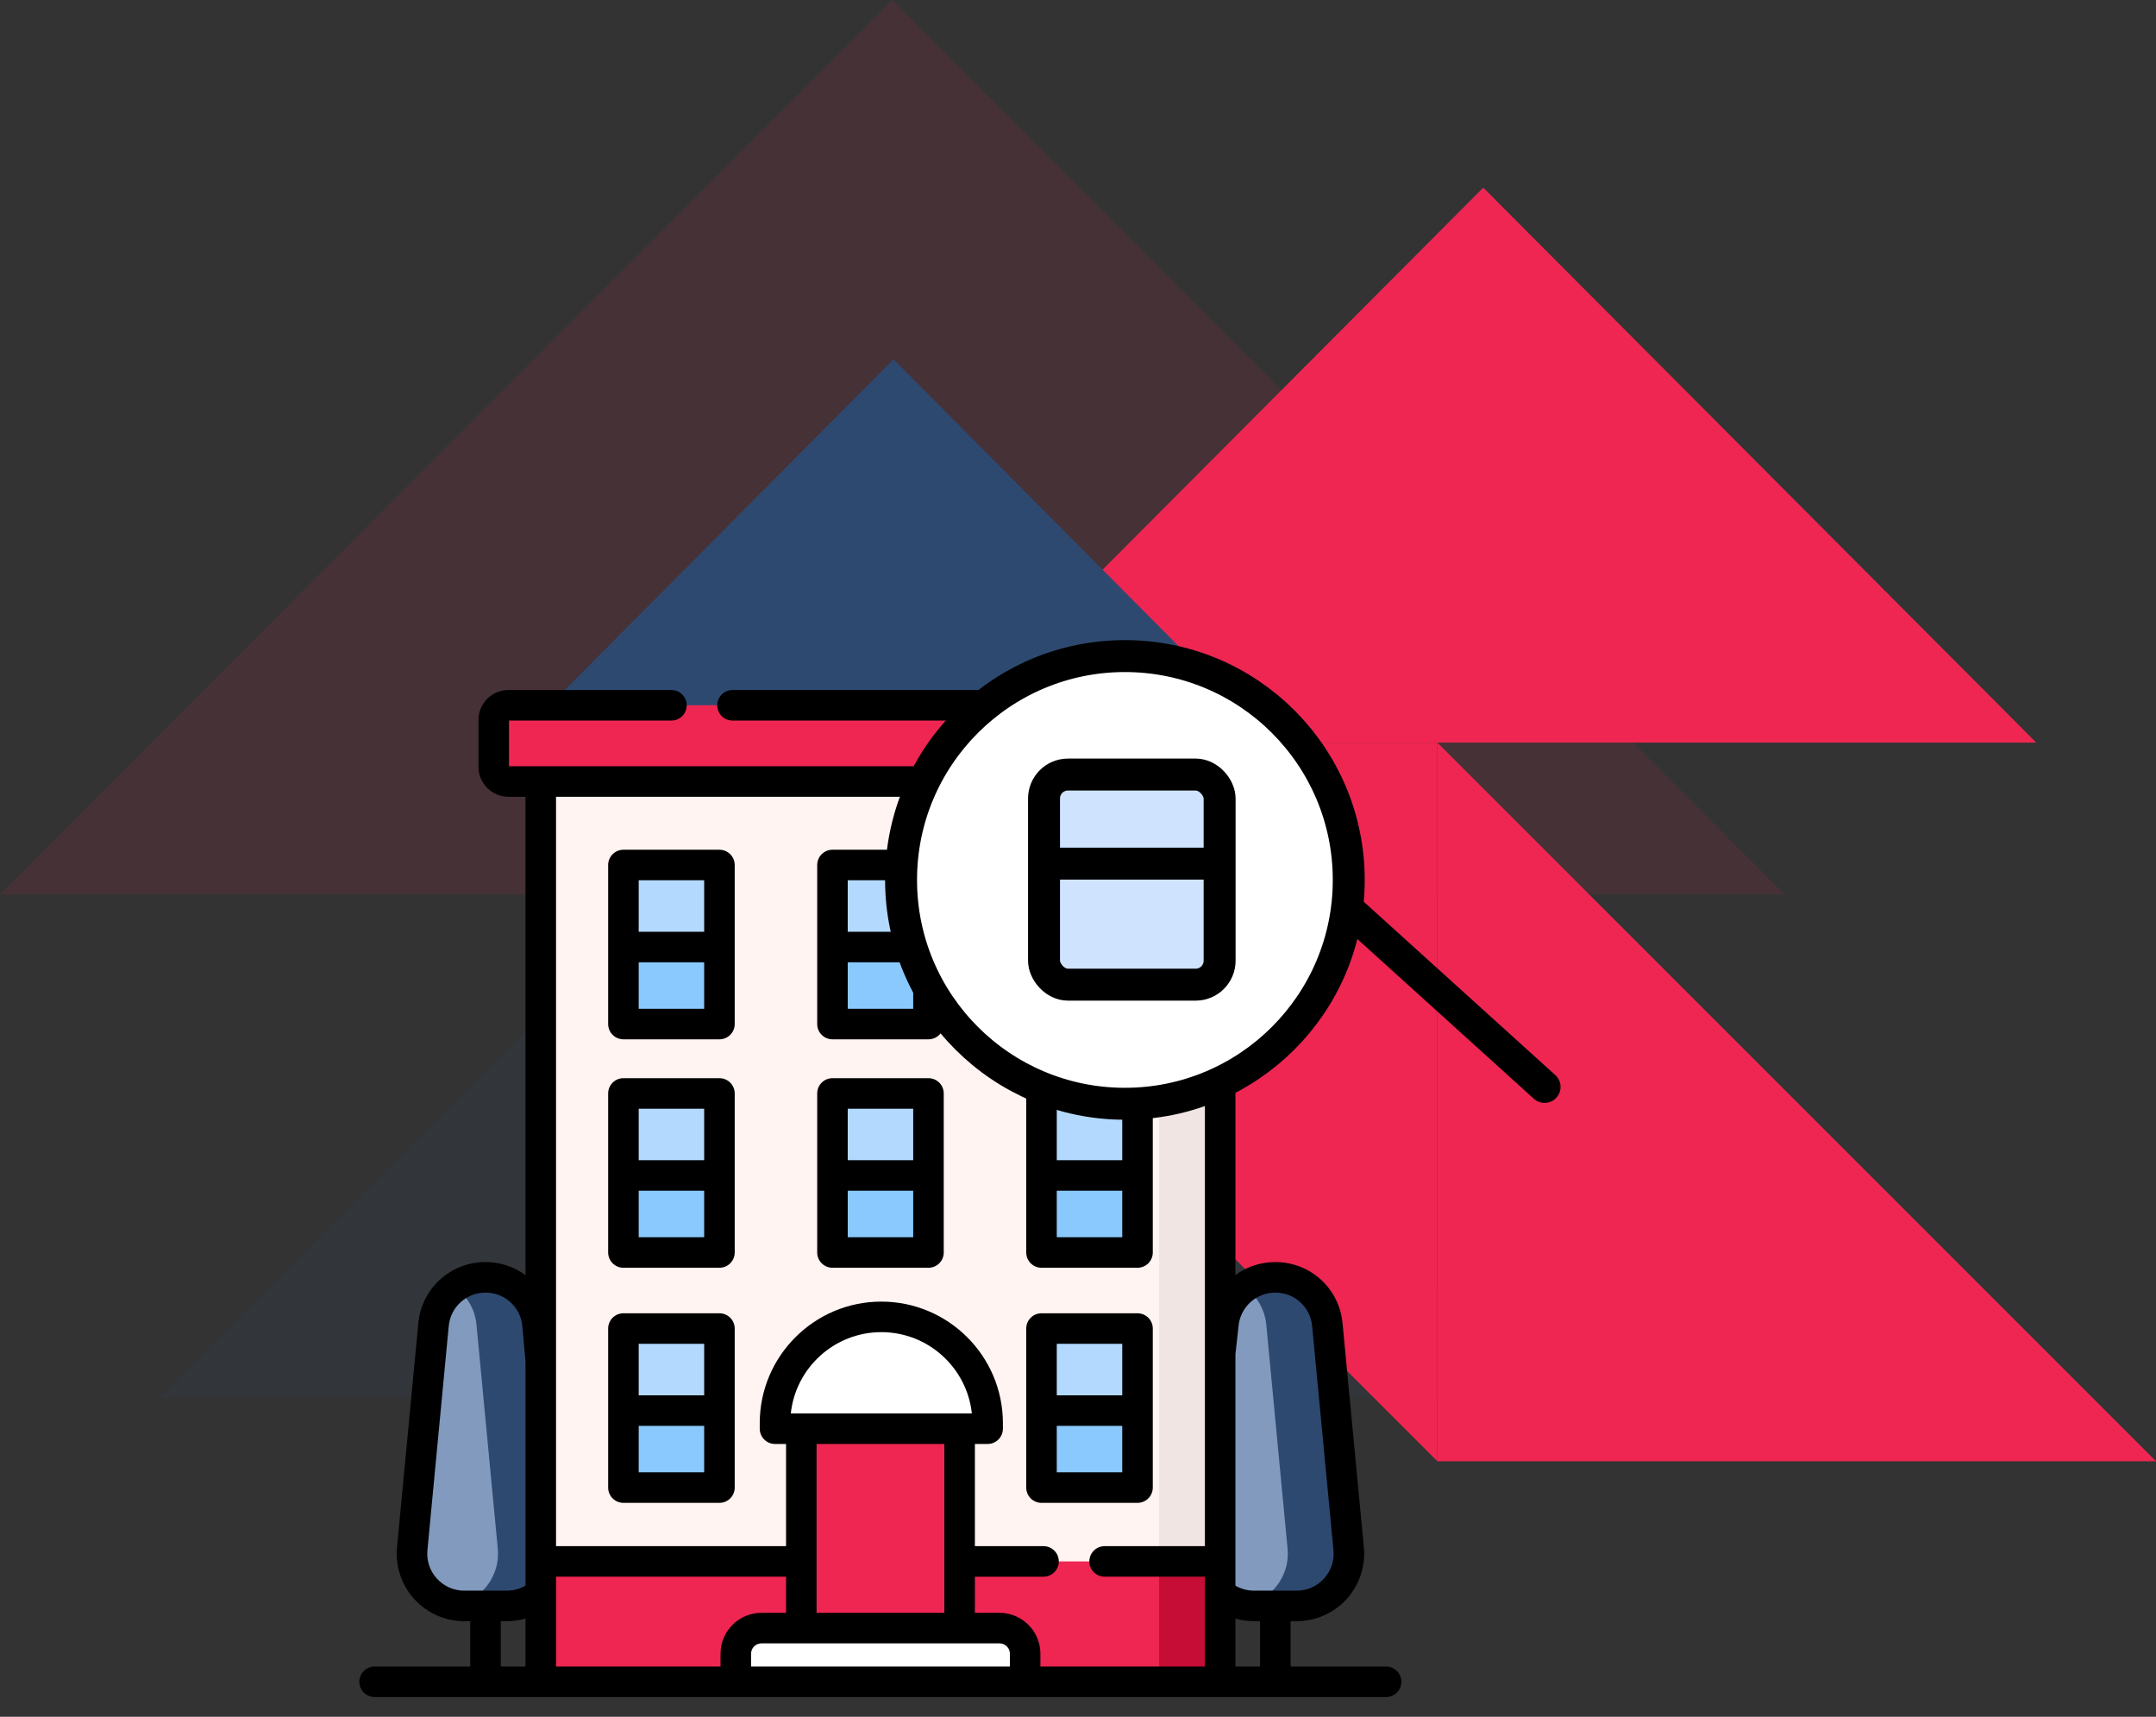 <svg width="540" height="430" viewBox="0 0 540 430" fill="none" xmlns="http://www.w3.org/2000/svg">
<rect x="0" y="0" width="540" height="430" fill="#333333" stroke="none"/>
<path d="M223.5 -1.9539e-05L1.09349e-05 224L447 224L223.5 -1.9539e-05Z" fill="#EF2652" fill-opacity="0.1"/>
<path d="M213 177L40 350L386 350L213 177Z" fill="#2E4970" fill-opacity="0.1"/>
<path d="M371.5 47L510 186H233L371.5 47Z" fill="#EF2652"/>
<path d="M360 366L360 186L540 366L360 366Z" fill="#EF2652"/>
<path d="M360 186L360 366L180 186L360 186Z" fill="#EF2652"/>
<path d="M223.787 90L313.251 180L134.322 180L223.787 90Z" fill="#2E4970"/>
<g clip-path="url(#clip0_114_1289)">
<path d="M126.949 402.233H116.27C108.554 402.233 102.514 395.591 103.245 387.91L108.584 331.778C109.223 325.062 114.863 319.933 121.61 319.933C128.356 319.933 133.996 325.062 134.635 331.778L139.974 387.91C140.705 395.591 134.664 402.233 126.949 402.233Z" fill="#819ABE"/>
<path d="M139.973 387.91L134.635 331.778C133.996 325.062 128.356 319.933 121.609 319.933C118.863 319.93 116.186 320.796 113.961 322.404C116.924 324.542 118.969 327.893 119.339 331.778L124.678 387.91C125.334 394.805 120.532 400.86 113.961 402.028C114.723 402.164 115.496 402.233 116.27 402.234H126.948C134.664 402.233 140.704 395.591 139.973 387.91Z" fill="#2E4970"/>
<path d="M324.766 402.233H314.088C306.372 402.233 300.331 395.591 301.062 387.91L306.401 331.778C307.04 325.062 312.68 319.933 319.427 319.933C326.173 319.933 331.814 325.062 332.453 331.778L337.792 387.91C338.522 395.591 332.482 402.233 324.766 402.233Z" fill="#819ABE"/>
<path d="M337.791 387.91L332.452 331.778C331.813 325.062 326.173 319.933 319.426 319.933C316.68 319.93 314.004 320.795 311.778 322.404C314.741 324.542 316.786 327.893 317.156 331.778L322.495 387.91C323.151 394.805 318.35 400.86 311.779 402.028C312.541 402.164 313.313 402.233 314.088 402.234H324.766C332.482 402.233 338.522 395.591 337.791 387.91Z" fill="#2E4970"/>
<path d="M135.445 181.751H305.609V421.233H135.445V181.751Z" fill="#FFF4F1"/>
<path d="M290.312 181.751H305.608V421.233H290.312V181.751Z" fill="#F0E5E3"/>
<path d="M135.445 391.088H305.609V421.232H135.445V391.088Z" fill="#EF2652"/>
<path d="M290.312 391.088H305.608V421.232H290.312V391.088Z" fill="#C60D36"/>
<path d="M313.699 195.742H127.354C126.376 195.742 125.438 195.353 124.746 194.662C124.055 193.97 123.666 193.032 123.666 192.054V180.34C123.666 179.362 124.055 178.424 124.746 177.733C125.438 177.041 126.376 176.652 127.354 176.652H313.699C314.677 176.652 315.616 177.041 316.307 177.733C316.999 178.424 317.387 179.362 317.387 180.34V192.054C317.387 193.032 316.998 193.97 316.307 194.662C315.615 195.353 314.677 195.742 313.699 195.742Z" fill="#EF2652"/>
<path d="M313.699 176.652H298.403C299.381 176.652 300.319 177.041 301.011 177.732C301.703 178.424 302.091 179.362 302.091 180.34V192.054C302.091 193.032 301.703 193.97 301.011 194.662C300.319 195.353 299.381 195.742 298.403 195.742H313.699C314.677 195.742 315.616 195.353 316.307 194.662C316.999 193.97 317.387 193.032 317.387 192.054V180.341C317.387 179.856 317.292 179.377 317.107 178.929C316.921 178.482 316.65 178.075 316.307 177.733C315.965 177.39 315.558 177.118 315.111 176.933C314.663 176.748 314.184 176.652 313.699 176.652Z" fill="#C60D36"/>
<path d="M240.351 407.785H200.702V350.254C200.702 346.847 203.464 344.086 206.87 344.086H234.184C237.59 344.086 240.352 346.847 240.352 350.254V407.785H240.351Z" fill="#EF2652"/>
<path d="M256.764 421.233H184.289V414.214C184.289 410.663 187.167 407.785 190.718 407.785H250.335C253.886 407.785 256.764 410.663 256.764 414.214V421.233Z" fill="#AE6C6C"/>
<path d="M256.764 421.233H184.289V414.214C184.289 410.663 187.167 407.785 190.718 407.785H250.335C253.886 407.785 256.764 410.663 256.764 414.214V421.233Z" fill="white"/>
<path d="M156.147 216.659H180.195V256.493H156.147V216.659Z" fill="#B3DAFE"/>
<path d="M156.147 237.203H180.195V256.494H156.147V237.203Z" fill="#8AC9FE"/>
<path d="M208.503 216.659H232.55V256.493H208.503V216.659Z" fill="#B3DAFE"/>
<path d="M208.503 237.203H232.55V256.494H208.503V237.203Z" fill="#8AC9FE"/>
<path d="M260.858 216.659H284.906V256.493H260.858V216.659Z" fill="#B3DAFE"/>
<path d="M260.858 237.203H284.906V256.494H260.858V237.203Z" fill="#8AC9FE"/>
<path d="M156.147 273.876H180.195V313.71H156.147V273.876Z" fill="#B3DAFE"/>
<path d="M156.147 294.419H180.195V313.709H156.147V294.419Z" fill="#8AC9FE"/>
<path d="M208.503 273.876H232.55V313.71H208.503V273.876Z" fill="#B3DAFE"/>
<path d="M208.503 294.419H232.55V313.709H208.503V294.419Z" fill="#8AC9FE"/>
<path d="M260.858 273.876H284.906V313.71H260.858V273.876Z" fill="#B3DAFE"/>
<path d="M260.858 294.419H284.906V313.709H260.858V294.419Z" fill="#8AC9FE"/>
<path d="M156.147 332.761H180.195V372.595H156.147V332.761Z" fill="#B3DAFE"/>
<path d="M156.147 353.305H180.195V372.595H156.147V353.305Z" fill="#8AC9FE"/>
<path d="M260.858 332.761H284.906V372.595H260.858V332.761Z" fill="#B3DAFE"/>
<path d="M260.858 353.305H284.906V372.595H260.858V353.305Z" fill="#8AC9FE"/>
<path d="M247.368 357.845H194.112V356.464C194.112 341.758 206.034 329.837 220.74 329.837C235.446 329.837 247.367 341.759 247.367 356.464V357.845H247.368Z" fill="white"/>
<path d="M347.229 417.409H323.251V406.058H324.766C327.121 406.056 329.45 405.563 331.604 404.611C333.758 403.658 335.689 402.267 337.275 400.526C338.858 398.782 340.06 396.727 340.805 394.493C341.549 392.259 341.819 389.894 341.599 387.549L336.259 331.416C335.429 322.69 328.193 316.109 319.427 316.109C315.691 316.109 312.235 317.308 309.432 319.355V199.566H313.699C317.841 199.566 321.211 196.196 321.211 192.054V180.341C321.211 176.198 317.841 172.829 313.699 172.829H183.467C182.453 172.829 181.48 173.232 180.763 173.949C180.046 174.666 179.643 175.638 179.643 176.653C179.643 177.667 180.046 178.64 180.763 179.357C181.48 180.074 182.453 180.477 183.467 180.477H313.563V191.919H127.49V180.476H168.171C169.185 180.476 170.158 180.073 170.875 179.356C171.592 178.639 171.995 177.666 171.995 176.652C171.995 175.638 171.592 174.665 170.875 173.948C170.158 173.231 169.185 172.828 168.171 172.828H127.354C123.212 172.828 119.842 176.198 119.842 180.34V192.054C119.842 196.196 123.212 199.566 127.354 199.566H131.621V319.367C128.815 317.312 125.353 316.109 121.609 316.109C112.844 316.109 105.607 322.689 104.777 331.416L99.438 387.548C98.988 392.279 100.563 397.009 103.761 400.525C106.958 404.041 111.518 406.057 116.27 406.057H117.785V417.408H93.824C92.81 417.408 91.837 417.811 91.12 418.528C90.403 419.246 90 420.218 90 421.232C90 422.247 90.403 423.219 91.12 423.936C91.837 424.654 92.81 425.056 93.824 425.056H347.229C348.232 425.04 349.189 424.63 349.893 423.915C350.596 423.199 350.991 422.236 350.991 421.233C350.991 420.229 350.596 419.266 349.893 418.551C349.189 417.836 348.232 417.426 347.229 417.409ZM315.603 417.409H309.432V405.398C310.946 405.833 312.513 406.055 314.088 406.058H315.603V417.409ZM310.202 332.197L310.208 332.14C310.418 329.843 311.481 327.708 313.187 326.157C314.894 324.605 317.12 323.749 319.426 323.757C321.733 323.749 323.959 324.605 325.666 326.157C327.372 327.708 328.435 329.843 328.645 332.14L333.985 388.272C334.235 390.902 333.394 393.426 331.617 395.379C329.84 397.333 327.407 398.41 324.766 398.41H314.088C312.517 398.41 311.029 398.033 309.666 397.291C309.59 397.249 309.51 397.214 309.432 397.178V339.192L310.202 332.197ZM109.419 395.38C107.642 393.426 106.802 390.902 107.052 388.273L112.391 332.14C112.846 327.361 116.809 323.757 121.609 323.757C126.41 323.757 130.373 327.36 130.828 332.139L131.621 341.011V397.147C130.203 397.976 128.59 398.412 126.948 398.41H116.27C113.629 398.41 111.196 397.334 109.419 395.38ZM125.433 406.058H126.949C128.538 406.058 130.11 405.83 131.621 405.396V417.409H125.433V406.058ZM139.269 394.912H196.878V403.961H190.718C185.065 403.961 180.465 408.56 180.465 414.214V417.409H139.269V394.912ZM198.066 354.021C199.289 342.591 208.991 333.661 220.74 333.661C232.489 333.661 242.191 342.591 243.414 354.021H198.066ZM236.527 361.669V403.961H204.526V361.669H236.527ZM188.113 417.409V414.214C188.114 413.523 188.389 412.861 188.877 412.373C189.365 411.885 190.027 411.61 190.718 411.609H250.335C251.026 411.61 251.688 411.885 252.176 412.373C252.664 412.861 252.939 413.523 252.94 414.214V417.409H188.113ZM260.588 417.409V414.214C260.588 408.561 255.988 403.961 250.335 403.961H244.175V394.913H261.368C262.382 394.913 263.355 394.51 264.072 393.793C264.789 393.076 265.192 392.103 265.192 391.089C265.192 390.075 264.789 389.102 264.072 388.385C263.355 387.668 262.382 387.265 261.368 387.265H244.175V361.669H247.368C248.382 361.669 249.354 361.267 250.072 360.549C250.789 359.832 251.192 358.86 251.192 357.845V356.465C251.192 339.674 237.531 326.013 220.74 326.013C203.949 326.013 190.288 339.674 190.288 356.465V357.845C190.288 358.86 190.691 359.832 191.408 360.549C192.125 361.267 193.098 361.669 194.112 361.669H196.878V387.265H139.269V199.566H301.784V387.264H276.664C275.65 387.264 274.677 387.667 273.96 388.384C273.243 389.102 272.84 390.074 272.84 391.088C272.84 392.103 273.243 393.075 273.96 393.792C274.677 394.51 275.65 394.912 276.664 394.912H301.784V417.409L260.588 417.409Z" fill="black"/>
<path d="M180.195 212.836H156.147C155.133 212.836 154.16 213.239 153.443 213.956C152.726 214.673 152.323 215.646 152.323 216.66V256.494C152.323 257.508 152.726 258.481 153.443 259.198C154.16 259.915 155.133 260.318 156.147 260.318H180.195C181.209 260.318 182.182 259.915 182.899 259.198C183.616 258.481 184.019 257.508 184.019 256.494V216.66C184.019 215.646 183.616 214.673 182.899 213.956C182.182 213.239 181.209 212.836 180.195 212.836ZM176.371 220.484V233.38H159.971V220.484H176.371ZM159.971 252.67V241.028H176.371V252.67H159.971ZM232.55 212.836H208.503C207.488 212.836 206.516 213.239 205.799 213.956C205.082 214.673 204.679 215.646 204.679 216.66V256.494C204.679 257.508 205.082 258.481 205.799 259.198C206.516 259.915 207.488 260.318 208.503 260.318H232.55C233.564 260.318 234.537 259.915 235.254 259.198C235.971 258.481 236.374 257.508 236.374 256.494V216.66C236.374 215.646 235.971 214.673 235.254 213.956C234.537 213.239 233.564 212.836 232.55 212.836ZM228.726 220.484V233.38H212.327V220.484H228.726ZM212.327 252.67V241.028H228.726V252.67H212.327ZM260.858 260.318H284.906C285.92 260.318 286.892 259.915 287.61 259.198C288.327 258.481 288.73 257.508 288.73 256.494V216.66C288.73 215.646 288.327 214.673 287.61 213.956C286.892 213.239 285.92 212.836 284.906 212.836H260.858C259.844 212.836 258.871 213.239 258.154 213.956C257.437 214.673 257.034 215.646 257.034 216.66V256.494C257.034 257.508 257.437 258.481 258.154 259.198C258.871 259.915 259.844 260.318 260.858 260.318ZM264.682 252.67V241.028H281.082V252.67H264.682ZM281.082 220.484V233.38H264.682V220.484H281.082ZM180.195 270.052H156.147C155.133 270.052 154.16 270.455 153.443 271.172C152.726 271.889 152.323 272.862 152.323 273.876V313.71C152.323 314.724 152.726 315.697 153.443 316.414C154.16 317.131 155.133 317.534 156.147 317.534H180.195C181.209 317.534 182.182 317.131 182.899 316.414C183.616 315.697 184.019 314.724 184.019 313.71V273.876C184.019 272.862 183.616 271.889 182.899 271.172C182.182 270.455 181.209 270.052 180.195 270.052ZM176.371 277.7V290.596H159.971V277.7H176.371ZM159.971 309.886V298.244H176.371V309.886H159.971ZM232.55 270.052H208.503C207.488 270.052 206.516 270.455 205.799 271.172C205.082 271.889 204.679 272.862 204.679 273.876V313.71C204.679 314.724 205.082 315.697 205.799 316.414C206.516 317.131 207.488 317.534 208.503 317.534H232.55C233.564 317.534 234.537 317.131 235.254 316.414C235.971 315.697 236.374 314.724 236.374 313.71V273.876C236.374 272.862 235.971 271.889 235.254 271.172C234.537 270.455 233.564 270.052 232.55 270.052ZM228.726 277.7V290.596H212.327V277.7H228.726ZM212.327 309.886V298.244H228.726V309.886H212.327ZM260.858 317.534H284.906C285.92 317.534 286.892 317.131 287.61 316.414C288.327 315.697 288.73 314.724 288.73 313.71V273.876C288.73 272.862 288.327 271.889 287.61 271.172C286.892 270.455 285.92 270.052 284.906 270.052H260.858C259.844 270.052 258.871 270.455 258.154 271.172C257.437 271.889 257.034 272.862 257.034 273.876V313.71C257.034 314.724 257.437 315.697 258.154 316.414C258.871 317.131 259.844 317.534 260.858 317.534ZM264.682 309.886V298.244H281.082V309.886H264.682ZM281.082 277.7V290.596H264.682V277.7H281.082ZM180.195 328.937H156.147C155.133 328.937 154.16 329.34 153.443 330.057C152.726 330.774 152.323 331.747 152.323 332.761V372.595C152.323 373.61 152.726 374.582 153.443 375.299C154.16 376.016 155.133 376.419 156.147 376.419H180.195C181.209 376.419 182.182 376.016 182.899 375.299C183.616 374.582 184.019 373.61 184.019 372.595V332.761C184.019 331.747 183.616 330.774 182.899 330.057C182.182 329.34 181.209 328.937 180.195 328.937ZM176.371 336.585V349.481H159.971V336.585H176.371ZM159.971 368.771V357.129H176.371V368.771H159.971ZM288.73 372.595V332.761C288.73 331.747 288.327 330.774 287.61 330.057C286.892 329.34 285.92 328.937 284.906 328.937H260.858C259.844 328.937 258.871 329.34 258.154 330.057C257.437 330.774 257.034 331.747 257.034 332.761V372.595C257.034 373.61 257.437 374.582 258.154 375.299C258.871 376.016 259.844 376.419 260.858 376.419H284.906C285.92 376.419 286.892 376.016 287.61 375.299C288.327 374.582 288.73 373.61 288.73 372.595ZM281.082 336.585V349.481H264.682V336.585H281.082ZM264.682 368.771V357.129H281.082V368.771H264.682Z" fill="black"/>
</g>
<path d="M284.058 179.207L386.862 272.241" stroke="black" stroke-width="8" stroke-linecap="round"/>
<circle cx="281.747" cy="220.395" r="56.065" fill="white" stroke="black" stroke-width="8"/>
<rect x="261.49" y="194" width="43.98" height="52.629" rx="6" fill="#CFE3FF" stroke="black" stroke-width="8"/>
<line x1="264.421" y1="216.314" x2="302.539" y2="216.314" stroke="black" stroke-width="8"/>
<defs>
<clipPath id="clip0_114_1289">
<rect width="261.053" height="261.053" fill="white" transform="translate(90 168.416)"/>
</clipPath>
</defs>
</svg>
